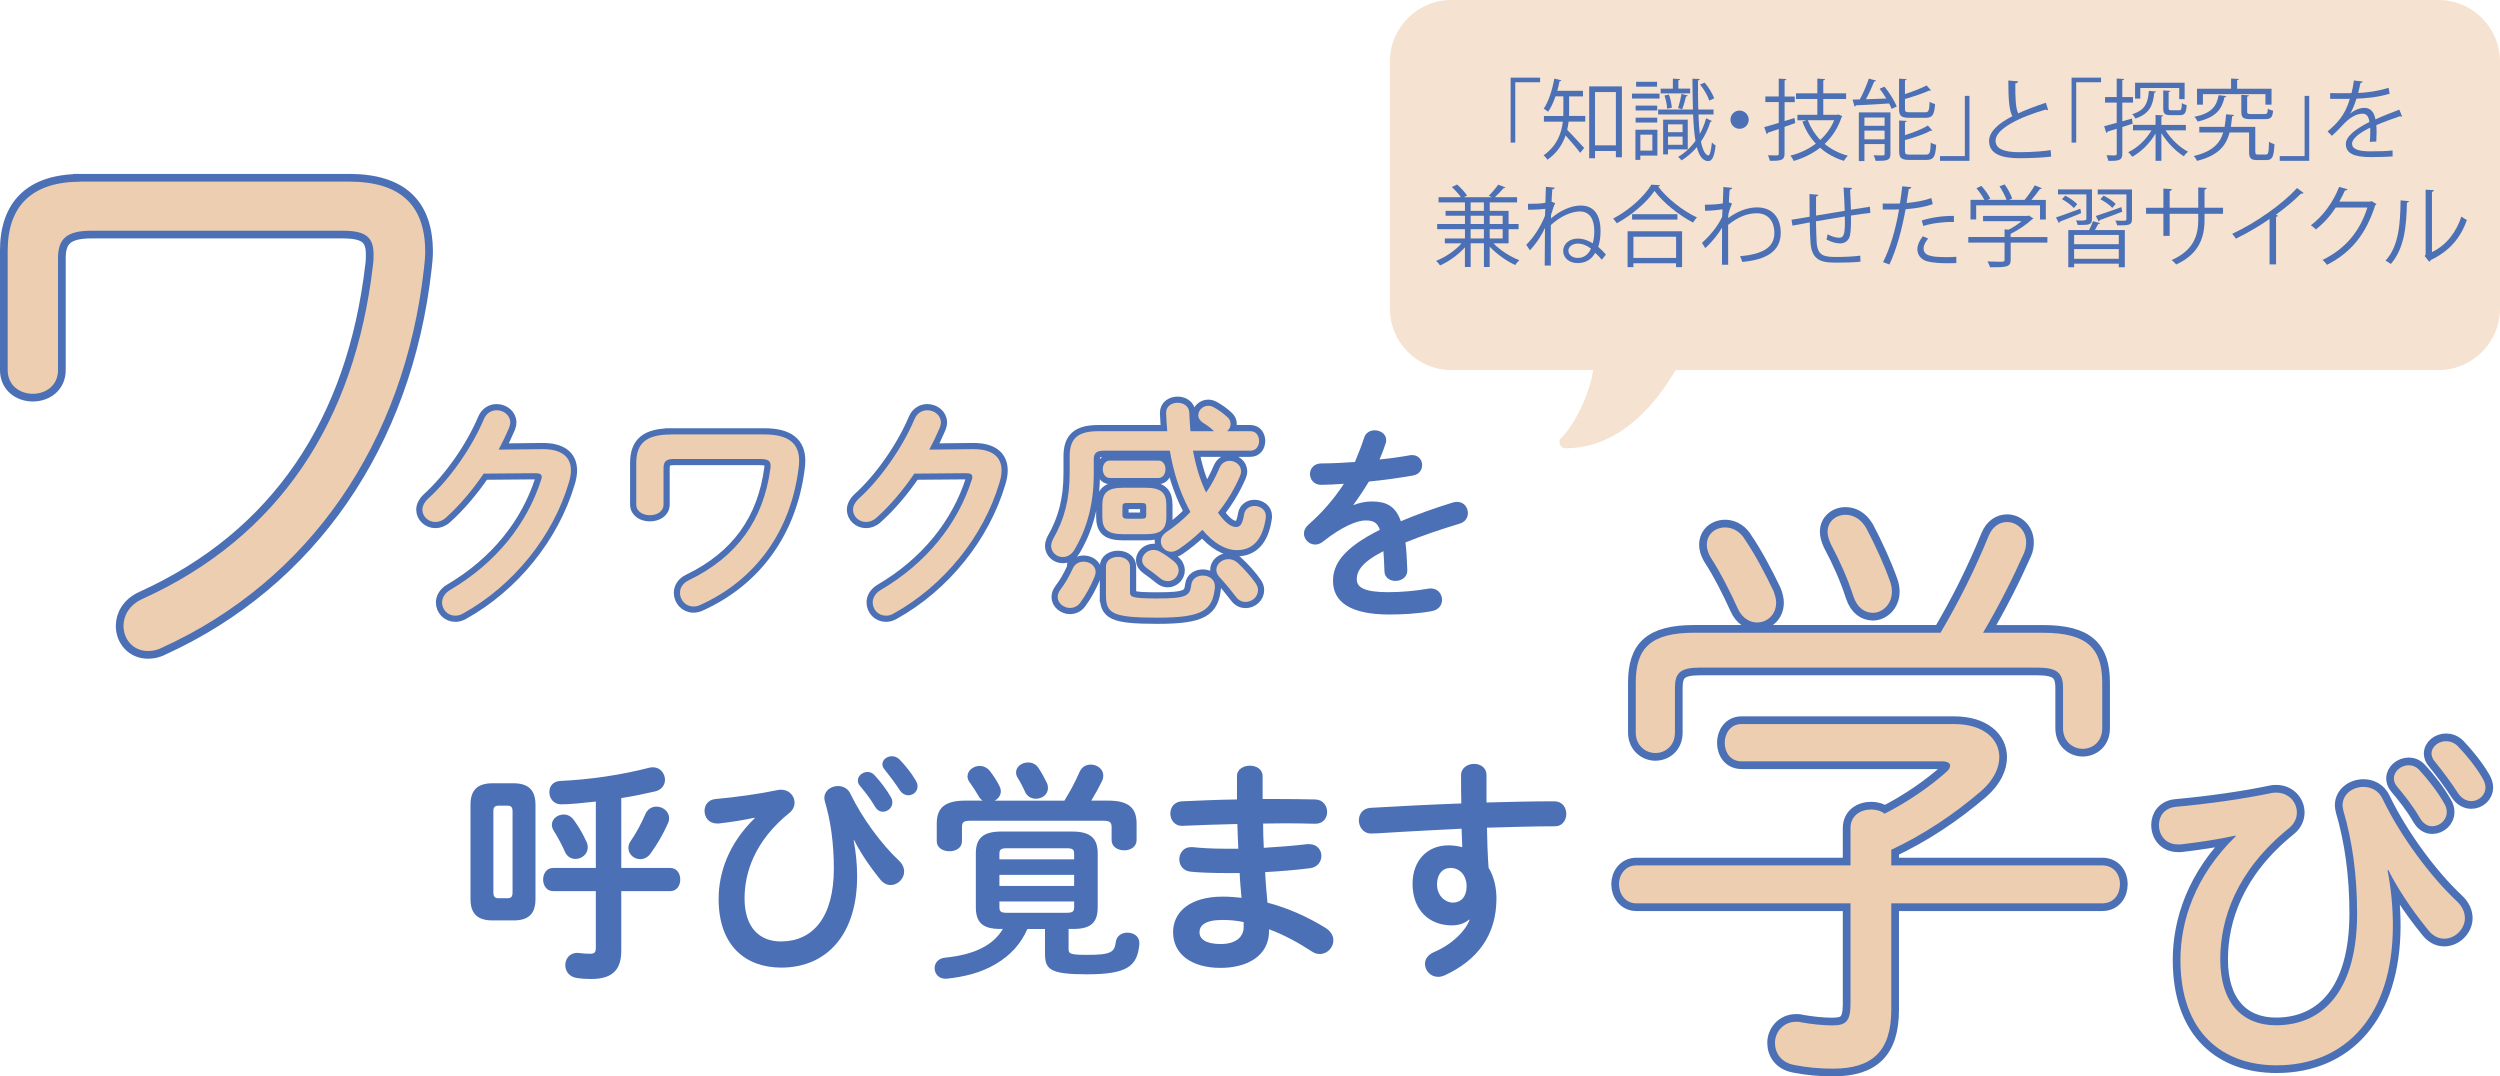 <?xml version="1.0" encoding="UTF-8"?>
<svg id="_レイヤー_2" xmlns="http://www.w3.org/2000/svg" version="1.1" viewBox="0 0 621.64 267.64">
  <!-- Generator: Adobe Illustrator 29.5.1, SVG Export Plug-In . SVG Version: 2.1.0 Build 141)  -->
  <defs>
    <style>
      .st0 {
        stroke: #f5e2d0;
        stroke-linecap: round;
      }

      .st0, .st1 {
        stroke-linejoin: round;
      }

      .st0, .st1, .st2, .st3 {
        fill: none;
      }

      .st0, .st3 {
        stroke-width: 3.07px;
      }

      .st4 {
        fill: #f5e2d0;
      }

      .st1, .st2 {
        stroke-width: 3.83px;
      }

      .st1, .st2, .st3 {
        stroke: #4b70b5;
      }

      .st5 {
        fill: #eeceb1;
      }

      .st2 {
        stroke-miterlimit: 27.86;
      }

      .st3 {
        stroke-miterlimit: 9.91;
      }

      .st6 {
        fill: #4b70b5;
      }
    </style>
  </defs>
  <path class="st3" d="M288.36,137.14c-.52-.29-1.04-.4-1.55-.4-1.55,0-2.82,1.26-2.82,2.59,0,.69.4,1.38,1.21,1.96,1.09.75,2.36,1.73,3.34,2.53.63.52,1.26.69,1.84.69,1.5,0,2.7-1.27,2.7-2.7,0-.75-.35-1.55-1.21-2.24-1.04-.86-2.3-1.79-3.51-2.42h0ZM307.68,139.9c-.69-.63-1.5-.86-2.24-.86-1.61,0-2.99,1.21-2.99,2.65,0,.58.23,1.21.81,1.84,1.5,1.61,2.76,3.16,4.08,4.89.69.92,1.55,1.26,2.36,1.26,1.61,0,3.11-1.26,3.11-2.93,0-.58-.17-1.15-.63-1.78-1.21-1.73-2.88-3.57-4.48-5.06h-.02ZM266.79,141.28c-.98,2.13-1.9,3.74-3.16,5.41-.46.63-.63,1.21-.63,1.78,0,1.5,1.5,2.7,3.05,2.7.92,0,1.9-.4,2.53-1.27,1.38-1.84,2.65-4.2,3.57-6.44.17-.46.29-.86.29-1.21,0-1.61-1.5-2.59-2.99-2.59-1.03,0-2.13.46-2.65,1.61h-.01ZM275.01,148.01c0,4.48,1.44,5.58,12.82,5.58s13.69-1.9,14.26-7.53v-.29c0-1.73-1.5-2.65-2.99-2.65-1.38,0-2.7.75-2.88,2.3-.29,2.76-1.26,3.39-8.4,3.39-6.32,0-6.84-.34-6.84-1.55v-6.38c0-1.61-1.49-2.41-2.99-2.41s-2.99.8-2.99,2.41v7.13h0ZM288.07,118.85c1.15,0,1.73-1.09,1.73-2.19,0-1.04-.57-2.13-1.73-2.13h-12.13c-1.15,0-1.73,1.09-1.73,2.13s.57,2.19,1.73,2.19h12.13ZM280.25,128.98c-.69,0-1.15-.17-1.15-.92v-2.07c0-.69.23-.92,1.15-.92h3.62c.92,0,1.15.23,1.15.92v2.07c0,.69-.23.92-1.15.92h-3.62ZM284.79,132.83c3.28,0,5.23-.69,5.23-4.31v-2.93c0-3.11-1.32-4.31-5.23-4.31h-5.46c-3.91,0-5.23,1.21-5.23,4.31v2.93c0,3.11,1.32,4.31,5.23,4.31h5.46ZM290.89,112.07c.92,5.46,2.47,10.12,4.6,14.26.17.34.35.63.52.98-1.78,1.84-3.74,3.51-5.98,5-.98.69-1.38,1.5-1.38,2.3,0,1.38,1.15,2.59,2.59,2.59.57,0,1.21-.23,1.84-.63,2.13-1.44,4.08-3.05,5.92-4.83,2.76,3.34,5.75,5.06,8.57,5.06,3.85,0,6.44-2.53,7.19-8.17v-.34c0-1.55-1.44-2.48-2.82-2.48-1.21,0-2.36.69-2.59,2.13-.4,2.42-.98,3.11-2.01,3.11-1.21,0-2.65-.98-4.49-3.57,2.19-2.7,4.03-5.75,5.46-9.03.17-.46.29-.86.29-1.27,0-1.55-1.44-2.59-2.82-2.59-1.03,0-2.01.52-2.53,1.73-.92,2.18-2.01,4.26-3.34,6.15-1.61-3.28-2.59-6.84-3.28-10.41h14.32c1.44,0,2.13-1.21,2.13-2.42s-.69-2.42-2.13-2.42h-5.81c.52-.46.86-1.09.86-1.78,0-.63-.23-1.26-.86-1.78-.98-.92-2.3-1.84-3.39-2.42-.46-.23-.92-.34-1.32-.34-1.38,0-2.47,1.15-2.47,2.36,0,.63.35,1.32,1.15,1.84.92.57,1.84,1.21,2.65,2.01l.12.11h-5.87c-.11-1.49-.23-2.99-.29-4.6-.06-1.67-1.5-2.47-2.88-2.47-1.5,0-2.93.86-2.88,2.59.06,1.55.17,3.05.29,4.48h-17.14c-5.23,0-7.13,1.9-7.13,6.27v4.03c0,6.84-1.38,11.68-4.08,16.45-.34.63-.52,1.27-.52,1.78,0,1.61,1.38,2.76,2.88,2.76,1.04,0,2.13-.52,2.88-1.78,3.05-5.12,4.83-11.22,4.83-18.86v-3.62c0-1.55.63-2.19,2.53-2.19h16.39ZM231.08,111.78c.98-1.84,1.84-3.62,2.59-5.4.17-.46.29-.92.29-1.32,0-1.84-1.67-3.05-3.39-3.05-1.27,0-2.53.69-3.16,2.19-2.99,7.07-8.4,14.84-13.86,19.78-.98.92-1.44,1.9-1.44,2.76,0,1.72,1.5,3.05,3.22,3.05.86,0,1.78-.29,2.65-1.09,3.28-2.93,6.55-6.78,9.37-10.93l12.88-.11c1.09,0,1.55.29,1.55.92,0,.23-.06.52-.17.8-3.51,10.93-11.16,20.59-22.6,27.32-1.38.8-2.01,2.01-2.01,3.11,0,1.73,1.38,3.28,3.28,3.28.58,0,1.21-.12,1.9-.52,12.54-6.96,22.37-19.15,26.34-32.55.34-1.09.52-2.13.52-3.05,0-3.45-2.42-5.35-7.19-5.29l-10.76.12v-.02ZM166.84,108.04c-6.21,0-8.63,2.24-8.63,7.07v10.35c0,1.78,1.73,2.65,3.39,2.65s3.39-.86,3.39-2.65v-8.97c0-1.72.58-2.36,2.59-2.36h21.34c2.01,0,2.7.4,2.7,1.72,0,.17,0,.4-.06.69-1.73,12.71-8.23,21.91-20.24,27.72-1.61.75-2.24,2.01-2.24,3.16,0,1.73,1.38,3.39,3.34,3.39.58,0,1.15-.11,1.73-.4,13.74-6.21,22.48-18.29,24.44-34.1.06-.58.12-1.15.12-1.73,0-4.26-2.53-6.56-8.74-6.56h-23.12v.02ZM124,111.78c.98-1.84,1.84-3.62,2.59-5.4.17-.46.29-.92.29-1.32,0-1.84-1.67-3.05-3.39-3.05-1.27,0-2.53.69-3.16,2.19-2.99,7.07-8.4,14.84-13.86,19.78-.98.92-1.44,1.9-1.44,2.76,0,1.72,1.5,3.05,3.22,3.05.86,0,1.78-.29,2.65-1.09,3.28-2.93,6.55-6.78,9.37-10.93l12.88-.11c1.09,0,1.55.29,1.55.92,0,.23-.06.52-.17.8-3.51,10.93-11.16,20.59-22.6,27.32-1.38.8-2.01,2.01-2.01,3.11,0,1.73,1.38,3.28,3.28,3.28.58,0,1.21-.12,1.9-.52,12.54-6.96,22.37-19.15,26.34-32.55.34-1.09.52-2.13.52-3.05,0-3.45-2.42-5.35-7.19-5.29l-10.76.12v-.02Z"/>
  <path class="st2" d="M20.08,45.18c-12.22,0-18.17,6.1-18.17,17.14v29.67c0,3.96,3.13,5.93,6.26,5.93s6.26-1.98,6.26-5.93v-27.86c0-4.78,2.19-6.76,8.3-6.76h62.49c5.8,0,7.67,1.65,7.67,5.93,0,.66,0,1.65-.15,2.64-4.54,39.07-23.49,67.59-57.17,82.92-3.45,1.49-4.86,4.29-4.86,6.76,0,3.3,2.35,6.26,6.11,6.26.94,0,2.19-.17,3.45-.83,36.65-16.65,60.3-50.94,65.15-94.3.16-1.49.31-2.8.31-4.12,0-11.7-6.26-17.47-18.95-17.47H20.08v.02Z"/>
  <path class="st1" d="M433.59,133.69c-1.25-1.79-3.06-2.54-4.59-2.54-2.5,0-4.59,1.64-4.59,4.34,0,.9.28,1.94.97,3.14,2.36,3.59,5,8.82,6.67,12.56,1.11,2.54,3.06,3.59,4.87,3.59,2.5,0,4.73-1.94,4.73-4.93,0-.9-.28-1.94-.7-2.99-2.09-4.34-4.59-9.12-7.37-13.16h0ZM464.04,131.3c-1.39-2.39-3.34-3.29-5.15-3.29-2.36,0-4.45,1.65-4.45,4.19,0,.9.28,1.94.83,3.14,2.23,4.19,4.17,8.52,5.56,12.86.97,2.99,2.92,4.18,4.87,4.18,2.36,0,4.73-2.09,4.73-5.23,0-.9-.14-1.8-.55-2.84-1.39-3.89-3.62-8.82-5.84-13.01h0ZM493.1,157.32c3.89-6.58,7.37-13.46,10.15-19.74.42-.9.56-1.94.56-2.69,0-3.14-2.36-5.08-4.73-5.08-1.81,0-3.61,1.05-4.59,3.44-3.48,8.52-7.37,16.3-11.96,24.08h-61.19c-10.99,0-14.6,3.89-14.6,12.41v12.41c0,3.29,2.5,5.09,4.87,5.09,2.5,0,4.87-1.8,4.87-5.09v-11.06c0-3.74,1.25-5.09,6.26-5.09h83.85c5.01,0,6.4,1.35,6.4,5.09v10.02c0,3.29,2.5,5.09,4.87,5.09,2.5,0,4.87-1.8,4.87-5.09v-11.36c0-8.52-3.75-12.41-14.74-12.41h-14.88v-.02ZM470.3,211.29c7.93-3.74,15.44-8.67,22.39-14.65,3.06-2.69,4.45-5.68,4.45-8.37,0-4.49-3.89-8.23-11.26-8.23h-52.84c-2.78,0-4.17,2.39-4.17,4.64,0,2.39,1.39,4.63,4.17,4.63h49.92c1.25,0,1.95.45,1.95,1.05,0,.45-.28,1.05-.84,1.5-4.17,3.74-9.59,7.48-15.44,10.47-.97-.75-2.22-1.04-3.34-1.04-2.64,0-5.15,1.49-5.15,4.63v9.27h-53.26c-2.78,0-4.31,2.39-4.31,4.64,0,2.39,1.53,4.79,4.31,4.79h53.26v25.12c0,4.48-1.39,5.23-4.59,5.23-2.36,0-5.01-.3-7.65-.75-.42-.15-.84-.15-1.25-.15-3.34,0-5.29,2.69-5.29,5.23s1.53,4.94,4.87,5.53c3.06.6,6.12.9,9.59.9,9.73,0,14.46-4.34,14.46-14.65v-26.46h52.42c3.06,0,4.45-2.39,4.45-4.79,0-2.24-1.39-4.64-4.45-4.64h-52.42v-3.89h.02Z"/>
  <path class="st1" d="M555.94,207.93c-10.14,9.88-13.76,21.08-13.76,30.78,0,18.17,10.58,26.19,23.9,26.19,17.28,0,28.92-12.52,28.92-34.74,0-4.59-.44-9.17-1.32-13.76l.18-.09c2.12,4.23,5.38,9.35,9.88,14.9,1.23,1.59,2.65,2.2,4.05,2.2,2.65,0,5.12-2.38,5.12-5.11,0-1.41-.62-2.91-2.03-4.23-6.7-6.26-14.11-16.4-18.43-25.4-.97-2.12-2.91-3-4.76-3-2.65,0-5.2,1.76-5.2,4.59,0,.35.09.8.18,1.24,2.2,7.41,3.44,15.96,3.44,25.66,0,18.61-8.02,27.78-20.19,27.78-8.2,0-13.84-5.38-13.84-16.4,0-9.88,3.88-21.96,17.11-32.63,1.32-1.06,1.94-2.47,1.94-3.88,0-2.56-2.03-4.94-5.11-4.94-.35,0-.71,0-1.15.09-7.05,1.5-15.96,2.73-23.81,3.44-2.91.27-4.23,2.38-4.23,4.5,0,2.47,1.59,4.85,4.76,4.85h.62c4.67-.53,9.7-1.32,13.67-2.2l.09.18-.03-.02ZM605.41,189.32c1.85,2.29,4.06,5.2,5.82,7.94.88,1.32,2.12,1.94,3.26,1.94,1.85,0,3.53-1.41,3.53-3.44,0-.71-.27-1.5-.8-2.38-1.59-2.73-3.97-5.65-6.08-7.85-.88-.88-1.94-1.23-2.91-1.23-1.85,0-3.61,1.32-3.61,3.09,0,.62.26,1.32.79,1.94h0ZM595.97,195.49c1.85,2.2,4.06,4.94,5.82,8.02.8,1.32,1.85,1.94,3,1.94,1.85,0,3.61-1.5,3.61-3.53,0-.71-.18-1.41-.62-2.12-1.59-2.82-3.97-5.91-6.17-8.29-.79-.88-1.76-1.23-2.65-1.23-1.94,0-3.7,1.5-3.7,3.26,0,.62.18,1.32.71,1.94h0Z"/>
  <path class="st6" d="M336.55,125.49c1.24-1.66,2.54-3.62,3.83-5.75,3.83-.36,7.71-.93,10.97-1.5,1.55-.26,2.28-1.45,2.28-2.59,0-1.24-.88-2.49-2.48-2.49-.21,0-.41,0-.62.05-2.23.41-4.81.78-7.5,1.04.57-1.29,1.09-2.64,1.55-4.09.1-.26.1-.52.1-.78,0-1.45-1.4-2.38-2.85-2.38-1.14,0-2.23.57-2.64,1.86-.62,1.92-1.4,3.93-2.28,6.01-3,.21-5.9.36-8.33.36-1.92,0-2.85,1.35-2.85,2.64s.98,2.74,2.85,2.69c1.71-.05,3.57-.1,5.59-.26-2.54,3.88-5.49,7.24-8.75,10.09-.83.72-1.19,1.5-1.19,2.28,0,1.45,1.29,2.74,2.79,2.74.62,0,1.24-.21,1.86-.67,4.92-3.93,8.7-5.33,10.61-5.33s2.95.41,3.62,2.33c-9.21,4.61-11.65,8.59-11.65,12.73,0,5.07,4.14,8.33,13.92,8.33,3.42,0,7.25-.21,10.61-.83,1.76-.31,2.59-1.55,2.59-2.8,0-1.45-1.04-2.85-2.79-2.85-.16,0-.36,0-.57.05-3.36.57-6.78.88-10.04.88-5.95,0-7.81-1.19-7.81-3.21s1.24-4.24,6.62-6.99c.11,1.4.21,3.05.26,5.02.05,1.6,1.4,2.38,2.74,2.38,1.5,0,3-.93,2.95-2.69-.11-2.69-.21-4.97-.47-6.88,4.35-1.76,8.96-3.31,13.46-4.66,1.45-.41,2.07-1.55,2.07-2.64,0-1.4-.98-2.79-2.69-2.79-.31,0-.67.05-1.04.16-4.56,1.4-8.9,2.95-12.94,4.66-1.35-3.83-3.68-4.92-7.25-4.92-1.6,0-3.11.36-4.45.88l-.1-.1.02.02Z"/>
  <path class="st5" d="M288.36,137.14c-.52-.29-1.04-.4-1.55-.4-1.55,0-2.82,1.26-2.82,2.59,0,.69.4,1.38,1.21,1.96,1.09.75,2.36,1.73,3.34,2.53.63.52,1.26.69,1.84.69,1.5,0,2.7-1.27,2.7-2.7,0-.75-.35-1.55-1.21-2.24-1.04-.86-2.3-1.79-3.51-2.42M307.68,139.9c-.69-.63-1.5-.86-2.24-.86-1.61,0-2.99,1.21-2.99,2.65,0,.58.23,1.21.81,1.84,1.5,1.61,2.76,3.16,4.08,4.89.69.92,1.55,1.26,2.36,1.26,1.61,0,3.11-1.26,3.11-2.93,0-.58-.17-1.15-.63-1.78-1.21-1.73-2.88-3.57-4.48-5.06M266.79,141.28c-.98,2.13-1.9,3.74-3.16,5.41-.46.63-.63,1.21-.63,1.78,0,1.5,1.5,2.7,3.05,2.7.92,0,1.9-.4,2.53-1.27,1.38-1.84,2.65-4.2,3.57-6.44.17-.46.29-.86.29-1.21,0-1.61-1.5-2.59-2.99-2.59-1.03,0-2.13.46-2.65,1.61M275.01,148.01c0,4.48,1.44,5.58,12.82,5.58s13.69-1.9,14.26-7.53v-.29c0-1.73-1.5-2.65-2.99-2.65-1.38,0-2.7.75-2.88,2.3-.29,2.76-1.26,3.39-8.4,3.39-6.32,0-6.84-.34-6.84-1.55v-6.38c0-1.61-1.49-2.41-2.99-2.41s-2.99.8-2.99,2.41v7.13h0ZM288.07,118.85c1.15,0,1.73-1.09,1.73-2.19,0-1.04-.57-2.13-1.73-2.13h-12.13c-1.15,0-1.73,1.09-1.73,2.13s.57,2.19,1.73,2.19h12.13ZM280.25,128.98c-.69,0-1.15-.17-1.15-.92v-2.07c0-.69.23-.92,1.15-.92h3.62c.92,0,1.15.23,1.15.92v2.07c0,.69-.23.92-1.15.92h-3.62ZM284.79,132.83c3.28,0,5.23-.69,5.23-4.31v-2.93c0-3.11-1.32-4.31-5.23-4.31h-5.46c-3.91,0-5.23,1.21-5.23,4.31v2.93c0,3.11,1.32,4.31,5.23,4.31h5.46ZM290.89,112.07c.92,5.46,2.47,10.12,4.6,14.26.17.34.35.63.52.98-1.78,1.84-3.74,3.51-5.98,5-.98.69-1.38,1.5-1.38,2.3,0,1.38,1.15,2.59,2.59,2.59.57,0,1.21-.23,1.84-.63,2.13-1.44,4.08-3.05,5.92-4.83,2.76,3.34,5.75,5.06,8.57,5.06,3.85,0,6.44-2.53,7.19-8.17v-.34c0-1.55-1.44-2.48-2.82-2.48-1.21,0-2.36.69-2.59,2.13-.4,2.42-.98,3.11-2.01,3.11-1.21,0-2.65-.98-4.49-3.57,2.19-2.7,4.03-5.75,5.46-9.03.17-.46.29-.86.29-1.27,0-1.55-1.44-2.59-2.82-2.59-1.03,0-2.01.52-2.53,1.73-.92,2.18-2.01,4.26-3.34,6.15-1.61-3.28-2.59-6.84-3.28-10.41h14.32c1.44,0,2.13-1.21,2.13-2.42s-.69-2.42-2.13-2.42h-5.81c.52-.46.86-1.09.86-1.78,0-.63-.23-1.26-.86-1.78-.98-.92-2.3-1.84-3.39-2.42-.46-.23-.92-.34-1.32-.34-1.38,0-2.47,1.15-2.47,2.36,0,.63.35,1.32,1.15,1.84.92.57,1.84,1.21,2.65,2.01l.12.11h-5.87c-.11-1.49-.23-2.99-.29-4.6-.06-1.67-1.5-2.47-2.88-2.47-1.5,0-2.93.86-2.88,2.59.06,1.55.17,3.05.29,4.48h-17.14c-5.23,0-7.13,1.9-7.13,6.27v4.03c0,6.84-1.38,11.68-4.08,16.45-.34.63-.52,1.27-.52,1.78,0,1.61,1.38,2.76,2.88,2.76,1.04,0,2.13-.52,2.88-1.78,3.05-5.12,4.83-11.22,4.83-18.86v-3.62c0-1.55.63-2.19,2.53-2.19h16.39ZM231.08,111.78c.98-1.84,1.84-3.62,2.59-5.4.17-.46.29-.92.29-1.32,0-1.84-1.67-3.05-3.39-3.05-1.27,0-2.53.69-3.16,2.19-2.99,7.07-8.4,14.84-13.86,19.78-.98.92-1.44,1.9-1.44,2.76,0,1.72,1.5,3.05,3.22,3.05.86,0,1.78-.29,2.65-1.09,3.28-2.93,6.55-6.78,9.37-10.93l12.88-.11c1.09,0,1.55.29,1.55.92,0,.23-.06.52-.17.8-3.51,10.93-11.16,20.59-22.6,27.32-1.38.8-2.01,2.01-2.01,3.11,0,1.73,1.38,3.28,3.28,3.28.58,0,1.21-.12,1.9-.52,12.54-6.96,22.37-19.15,26.34-32.55.34-1.09.52-2.13.52-3.05,0-3.45-2.42-5.35-7.19-5.29l-10.76.12v-.02ZM166.84,108.04c-6.21,0-8.63,2.24-8.63,7.07v10.35c0,1.78,1.73,2.65,3.39,2.65s3.39-.86,3.39-2.65v-8.97c0-1.72.58-2.36,2.59-2.36h21.34c2.01,0,2.7.4,2.7,1.72,0,.17,0,.4-.06.69-1.73,12.71-8.23,21.91-20.24,27.72-1.61.75-2.24,2.01-2.24,3.16,0,1.73,1.38,3.39,3.34,3.39.58,0,1.15-.11,1.73-.4,13.74-6.21,22.48-18.29,24.44-34.1.06-.58.12-1.15.12-1.73,0-4.26-2.53-6.56-8.74-6.56h-23.12v.02ZM124,111.78c.98-1.84,1.84-3.62,2.59-5.4.17-.46.29-.92.29-1.32,0-1.84-1.67-3.05-3.39-3.05-1.27,0-2.53.69-3.16,2.19-2.99,7.07-8.4,14.84-13.86,19.78-.98.92-1.44,1.9-1.44,2.76,0,1.72,1.5,3.05,3.22,3.05.86,0,1.78-.29,2.65-1.09,3.28-2.93,6.55-6.78,9.37-10.93l12.88-.11c1.09,0,1.55.29,1.55.92,0,.23-.06.52-.17.8-3.51,10.93-11.16,20.59-22.6,27.32-1.38.8-2.01,2.01-2.01,3.11,0,1.73,1.38,3.28,3.28,3.28.58,0,1.21-.12,1.9-.52,12.54-6.96,22.37-19.15,26.34-32.55.34-1.09.52-2.13.52-3.05,0-3.45-2.42-5.35-7.19-5.29l-10.76.12v-.02Z"/>
  <path class="st5" d="M20.08,45.18c-12.22,0-18.17,6.1-18.17,17.14v29.67c0,3.96,3.13,5.93,6.26,5.93s6.26-1.98,6.26-5.93v-27.86c0-4.78,2.19-6.76,8.3-6.76h62.49c5.8,0,7.67,1.65,7.67,5.93,0,.66,0,1.65-.15,2.64-4.54,39.07-23.49,67.59-57.17,82.92-3.45,1.49-4.86,4.29-4.86,6.76,0,3.3,2.35,6.26,6.11,6.26.94,0,2.19-.17,3.45-.83,36.65-16.65,60.3-50.94,65.15-94.3.16-1.49.31-2.8.31-4.12,0-11.7-6.26-17.47-18.95-17.47H20.08v.02Z"/>
  <path class="st5" d="M433.59,133.69c-1.25-1.79-3.06-2.54-4.59-2.54-2.5,0-4.59,1.64-4.59,4.34,0,.9.28,1.94.97,3.14,2.36,3.59,5,8.82,6.67,12.56,1.11,2.54,3.06,3.59,4.87,3.59,2.5,0,4.73-1.94,4.73-4.93,0-.9-.28-1.94-.7-2.99-2.09-4.34-4.59-9.12-7.37-13.16M464.04,131.3c-1.39-2.39-3.34-3.29-5.15-3.29-2.36,0-4.45,1.65-4.45,4.19,0,.9.28,1.94.83,3.14,2.23,4.19,4.17,8.52,5.56,12.86.97,2.99,2.92,4.18,4.87,4.18,2.36,0,4.73-2.09,4.73-5.23,0-.9-.14-1.8-.55-2.84-1.39-3.89-3.62-8.82-5.84-13.01M493.1,157.32c3.89-6.58,7.37-13.46,10.15-19.74.42-.9.56-1.94.56-2.69,0-3.14-2.36-5.08-4.73-5.08-1.81,0-3.61,1.05-4.59,3.44-3.48,8.52-7.37,16.3-11.96,24.08h-61.19c-10.99,0-14.6,3.89-14.6,12.41v12.41c0,3.29,2.5,5.09,4.87,5.09,2.5,0,4.87-1.8,4.87-5.09v-11.06c0-3.74,1.25-5.09,6.26-5.09h83.85c5.01,0,6.4,1.35,6.4,5.09v10.02c0,3.29,2.5,5.09,4.87,5.09,2.5,0,4.87-1.8,4.87-5.09v-11.36c0-8.52-3.75-12.41-14.74-12.41h-14.88v-.02ZM470.3,211.29c7.93-3.74,15.44-8.67,22.39-14.65,3.06-2.69,4.45-5.68,4.45-8.37,0-4.49-3.89-8.23-11.26-8.23h-52.84c-2.78,0-4.17,2.39-4.17,4.64,0,2.39,1.39,4.63,4.17,4.63h49.92c1.25,0,1.95.45,1.95,1.05,0,.45-.28,1.05-.84,1.5-4.17,3.74-9.59,7.48-15.44,10.47-.97-.75-2.22-1.04-3.34-1.04-2.64,0-5.15,1.49-5.15,4.63v9.27h-53.26c-2.78,0-4.31,2.39-4.31,4.64,0,2.39,1.53,4.79,4.31,4.79h53.26v25.12c0,4.48-1.39,5.23-4.59,5.23-2.36,0-5.01-.3-7.65-.75-.42-.15-.84-.15-1.25-.15-3.34,0-5.29,2.69-5.29,5.23s1.53,4.94,4.87,5.53c3.06.6,6.12.9,9.59.9,9.73,0,14.46-4.34,14.46-14.65v-26.46h52.42c3.06,0,4.45-2.39,4.45-4.79,0-2.24-1.39-4.64-4.45-4.64h-52.42v-3.89h.02Z"/>
  <path class="st5" d="M555.94,207.93c-10.14,9.88-13.76,21.08-13.76,30.78,0,18.17,10.58,26.19,23.9,26.19,17.28,0,28.92-12.52,28.92-34.74,0-4.59-.44-9.17-1.32-13.76l.18-.09c2.12,4.23,5.38,9.35,9.88,14.9,1.23,1.59,2.65,2.2,4.05,2.2,2.65,0,5.12-2.38,5.12-5.11,0-1.41-.62-2.91-2.03-4.23-6.7-6.26-14.11-16.4-18.43-25.4-.97-2.12-2.91-3-4.76-3-2.65,0-5.2,1.76-5.2,4.59,0,.35.09.8.18,1.24,2.2,7.41,3.44,15.96,3.44,25.66,0,18.61-8.02,27.78-20.19,27.78-8.2,0-13.84-5.38-13.84-16.4,0-9.88,3.88-21.96,17.11-32.63,1.32-1.06,1.94-2.47,1.94-3.88,0-2.56-2.03-4.94-5.11-4.94-.35,0-.71,0-1.15.09-7.05,1.5-15.96,2.73-23.81,3.44-2.91.27-4.23,2.38-4.23,4.5,0,2.47,1.59,4.85,4.76,4.85h.62c4.67-.53,9.7-1.32,13.67-2.2l.09.18-.03-.02ZM605.41,189.32c1.85,2.29,4.06,5.2,5.82,7.94.88,1.32,2.12,1.94,3.26,1.94,1.85,0,3.53-1.41,3.53-3.44,0-.71-.27-1.5-.8-2.38-1.59-2.73-3.97-5.65-6.08-7.85-.88-.88-1.94-1.23-2.91-1.23-1.85,0-3.61,1.32-3.61,3.09,0,.62.26,1.32.79,1.94M595.97,195.49c1.85,2.2,4.06,4.94,5.82,8.02.8,1.32,1.85,1.94,3,1.94,1.85,0,3.61-1.5,3.61-3.53,0-.71-.18-1.41-.62-2.12-1.59-2.82-3.97-5.91-6.17-8.29-.79-.88-1.76-1.23-2.65-1.23-1.94,0-3.7,1.5-3.7,3.26,0,.62.18,1.32.71,1.94"/>
  <path class="st6" d="M360.65,215.81c2.47,0,4.03,2.01,4.03,4.6s-1.44,4.03-3.39,4.03-3.97-1.73-3.97-4.54c0-2.53,1.38-4.08,3.34-4.08M365.43,228.7c-1.03,2.76-4.2,6.04-8.86,8.05-1.61.69-2.24,1.84-2.24,2.93,0,1.67,1.38,3.22,3.28,3.22.46,0,.98-.11,1.55-.34,8.28-3.8,12.94-10.07,12.94-19.15,0-2.93-.69-5.58-1.96-7.65-.23-3.34-.35-6.61-.4-9.95,5.98-.17,11.85-.35,16.97-.35,1.78,0,2.76-1.55,2.76-3.05,0-1.61-.98-3.16-2.99-3.16-5.12,0-10.87.12-16.85.29v-6.84c0-1.84-1.55-2.76-3.11-2.76s-3.22.98-3.22,2.82c0,2.59,0,4.94.06,7.02-7.88.29-15.76.69-22.54,1.09-2.01.12-2.93,1.61-2.93,3.11,0,1.61,1.09,3.28,3.05,3.28.63,0,1.96-.06,2.59-.11,5.98-.4,15.7-.86,19.9-1.09l.17,4.6c-1.09-.29-2.24-.46-3.45-.46-5.35,0-8.91,3.91-8.91,9.55,0,6.55,4.14,10.35,9.78,10.35,1.73,0,3.22-.52,4.26-1.44l.17.06-.02-.02ZM303.49,234.74c-3.74,0-5.23-1.32-5.23-2.88,0-1.73,1.32-3.11,5.81-3.11,1.73,0,3.39.17,5.17.52v1.27c0,2.41-1.9,4.2-5.75,4.2M313.96,192.98c0-1.73-1.61-2.59-3.16-2.59s-3.22.86-3.22,2.59v5.81c-4.89.06-9.66.29-13.69.46-1.96.12-2.88,1.55-2.88,3.05s1.04,3.11,2.99,3.05c4.03-.17,8.8-.35,13.68-.46.06,2.07.12,4.08.23,6.15h-3.11c-3.28,0-6.15-.17-8.28-.4h-.4c-1.84,0-2.88,1.55-2.88,3.05,0,1.38.86,2.82,2.76,3.05,2.01.23,5.52.35,8.97.35h3.28c.06,2.01.29,4.08.46,6.15-1.61-.17-3.11-.29-4.66-.29-8.22,0-12.36,3.85-12.36,8.86,0,5.35,4.49,8.86,11.79,8.86,6.67,0,12.08-2.99,12.08-9.2v-.4c3.57,1.32,7.13,3.22,10.64,5.52.69.46,1.32.63,1.96.63,1.9,0,3.39-1.61,3.39-3.39,0-1.09-.57-2.24-1.96-3.11-4.66-2.88-9.55-5-14.43-6.27-.23-2.53-.46-5.06-.57-7.59,3.85-.23,7.65-.52,11.16-.98,1.9-.23,2.82-1.67,2.82-3.05,0-1.49-1.04-2.93-3.05-2.93h-.46c-3.34.4-7.02.69-10.81.92-.11-2.01-.17-4.03-.17-6.04,1.96,0,3.85-.06,5.69-.06,2.59,0,5.06.06,7.3.11,1.96,0,2.93-1.44,2.93-2.93s-.98-3.05-2.93-3.11c-2.93-.06-6.1-.11-9.43-.11h-3.68v-5.69h0ZM258.23,190.97c-.63-.98-1.61-1.38-2.59-1.38-1.55,0-2.99,1.03-2.99,2.47,0,.46.11.92.46,1.44.69,1.09,1.27,2.3,1.78,3.39.52,1.21,1.61,1.72,2.7,1.72,1.5,0,2.99-1.03,2.99-2.65,0-.4-.06-.86-.29-1.32-.57-1.21-1.26-2.47-2.07-3.68M247.36,199.08c.86-.46,1.5-1.32,1.5-2.3,0-.46-.12-.92-.4-1.44-.63-1.27-1.44-2.48-2.36-3.68-.69-.81-1.61-1.21-2.47-1.21-1.61,0-3.05,1.15-3.05,2.59,0,.4.12.92.46,1.38.86,1.21,1.73,2.53,2.24,3.45.29.58.63.92,1.09,1.21h-4.31c-5.18,0-7.13,1.84-7.13,5.69v4.43c0,1.61,1.55,2.47,3.16,2.47s3.11-.86,3.11-2.47v-3.45c0-1.38.4-1.67,2.24-1.67h32.67c1.84,0,2.3.29,2.3,1.67v3.16c0,1.67,1.55,2.53,3.16,2.53,1.5,0,3.05-.86,3.05-2.53v-4.14c0-3.85-1.96-5.69-7.07-5.69h-4.2c.92-1.49,1.84-3.16,2.7-4.94.23-.46.29-.92.29-1.32,0-1.61-1.55-2.7-3.11-2.7-1.09,0-2.19.52-2.76,1.78-1.21,2.76-2.42,4.94-3.8,7.19h-17.31ZM267.09,213.68h-18.58v-1.38c0-1.09.4-1.38,1.9-1.38h14.78c1.5,0,1.9.29,1.9,1.38v1.38ZM248.51,217.54h18.58v2.76h-18.58v-2.76ZM250.41,226.97c-1.5,0-1.9-.29-1.9-1.38v-1.44h18.58v1.44c0,1.09-.4,1.38-1.9,1.38h-14.78ZM249.37,231c-2.47,4.14-7.13,6.38-14.38,7.13-1.73.17-2.59,1.38-2.59,2.59,0,1.38.98,2.64,2.65,2.64h.35c4.31-.46,8.51-1.44,12.25-3.68,3.57-2.13,6.15-4.89,7.82-8.68h4.37v6.04c0,4.03,1.21,5.23,10.47,5.23,10.29,0,12.48-2.19,13-7.48v-.29c0-1.72-1.44-2.59-2.99-2.59-1.32,0-2.7.75-2.88,2.36-.29,2.53-1.27,3.16-7.02,3.16-4.14,0-4.71-.23-4.71-1.38v-5.06h1.15c4.43,0,6.09-1.61,6.09-5.41v-13.4c0-3.8-1.9-5.41-6.32-5.41h-17.66c-4.43,0-6.32,1.61-6.32,5.41v13.4c0,3.8,1.67,5.41,6.09,5.41h.63ZM187.66,203.45c-6.61,6.44-8.97,13.74-8.97,20.07,0,11.85,6.9,17.08,15.58,17.08,11.27,0,18.86-8.17,18.86-22.66,0-2.99-.29-5.98-.86-8.97l.12-.06c1.38,2.76,3.51,6.09,6.44,9.72.81,1.03,1.73,1.44,2.65,1.44,1.73,0,3.34-1.55,3.34-3.34,0-.92-.4-1.9-1.32-2.76-4.37-4.08-9.2-10.7-12.02-16.56-.63-1.38-1.9-1.96-3.11-1.96-1.73,0-3.39,1.15-3.39,2.99,0,.23.06.52.12.8,1.44,4.83,2.24,10.41,2.24,16.74,0,12.13-5.23,18.12-13.17,18.12-5.35,0-9.03-3.51-9.03-10.7,0-6.44,2.53-14.32,11.16-21.28.86-.69,1.27-1.61,1.27-2.53,0-1.67-1.32-3.22-3.34-3.22-.23,0-.46,0-.75.06-4.6.98-10.41,1.79-15.53,2.25-1.9.17-2.76,1.55-2.76,2.93,0,1.61,1.04,3.16,3.11,3.16h.4c3.05-.34,6.32-.86,8.91-1.44l.06.11h0ZM219.93,191.31c1.21,1.5,2.65,3.39,3.8,5.18.58.86,1.38,1.26,2.13,1.26,1.21,0,2.3-.92,2.3-2.24,0-.46-.17-.98-.52-1.55-1.04-1.78-2.59-3.68-3.97-5.12-.58-.57-1.27-.8-1.9-.8-1.21,0-2.36.86-2.36,2.01,0,.4.17.86.52,1.26M213.77,195.34c1.21,1.44,2.65,3.22,3.8,5.23.52.86,1.21,1.27,1.96,1.27,1.21,0,2.36-.98,2.36-2.3,0-.46-.12-.92-.4-1.38-1.04-1.84-2.59-3.85-4.03-5.4-.52-.58-1.15-.81-1.73-.81-1.27,0-2.42.98-2.42,2.13,0,.4.12.86.46,1.27M161.84,212.13c1.61-2.24,2.99-4.6,4.2-7.3.23-.46.34-.92.34-1.38,0-1.73-1.61-2.88-3.16-2.88-1.09,0-2.19.58-2.76,1.9-.86,2.01-2.19,4.6-3.68,6.73-.4.58-.52,1.15-.52,1.67,0,1.55,1.38,2.76,2.93,2.76.92,0,1.9-.4,2.65-1.5M142.69,203.91c-.69-.98-1.61-1.38-2.53-1.38-1.5,0-2.93,1.09-2.93,2.53,0,.46.12.98.46,1.5.98,1.55,2.02,3.51,2.76,5.18.52,1.26,1.55,1.84,2.65,1.84,1.5,0,3.05-1.15,3.05-2.88,0-.4-.06-.86-.29-1.32-.86-1.9-1.95-3.85-3.16-5.46M154.48,198.45c2.93-.46,5.75-1.04,8.46-1.67,1.67-.4,2.41-1.67,2.41-2.88,0-1.55-1.15-3.11-2.99-3.11-.29,0-.63,0-.98.12-6.61,1.72-14.44,2.93-22.14,3.28-1.78.12-2.64,1.38-2.64,2.76,0,1.5,1.03,3.05,2.88,3.05,2.3,0,5.06-.29,8.68-.69v16.51h-10.64c-1.61,0-2.47,1.44-2.47,2.88s.86,2.88,2.47,2.88h10.64v14.09c0,1.21-.4,1.49-1.5,1.49-.92,0-1.84-.11-2.53-.17-.17,0-.35-.06-.52-.06-2.01,0-3.05,1.5-3.05,3.05,0,1.38.86,2.82,2.65,3.16,1.27.23,2.59.29,3.8.29,4.83,0,7.47-1.9,7.47-6.96v-14.89h12.19c1.67,0,2.48-1.44,2.48-2.88s-.81-2.88-2.48-2.88h-12.19v-17.37h0ZM123.94,223.35c-.98,0-1.26-.52-1.26-1.44v-20.19c0-.98.34-1.38,1.26-1.38h2.25c.92,0,1.26.4,1.26,1.38v20.19c0,1.03-.34,1.44-1.26,1.44h-2.25ZM127.63,228.87c3.74,0,5.52-1.55,5.52-5.35v-23.41c0-3.57-1.67-5.35-5.52-5.35h-5.12c-3.85,0-5.52,1.78-5.52,5.35v23.41c0,3.62,1.67,5.35,5.52,5.35h5.12Z"/>
  <path class="st4" d="M360.93,0h245.37C614.77,0,621.64,6.87,621.64,15.34v61.34c0,8.46-6.87,15.34-15.34,15.34h-245.37c-8.46,0-15.33-6.87-15.33-15.33V15.33C345.6,6.87,352.47,0,360.93,0Z"/>
  <path class="st4" d="M394.53,79.17c8.53,8.41-.81,26.86-5.22,30.76,21.74-.07,31.62-30.76,31.62-30.76"/>
  <path class="st0" d="M394.53,79.17c8.53,8.41-.81,26.86-5.22,30.76,21.74-.07,31.62-30.76,31.62-30.76"/>
  <g>
    <path class="st6" d="M375.63,35.46v-16.15h7.33v1.14h-6.18v15.01h-1.14Z"/>
    <path class="st6" d="M390.17,23.95v3.76c0,.35,0,.75-.02,1.12h4.03v1.41h-4.14c-.07.66-.2,1.34-.35,2.05,1.06,1.03,3.59,3.81,4.22,4.51l-.99,1.21c-.7-.97-2.46-3.04-3.63-4.33-.75,2.2-2.11,4.33-4.49,6.03-.2-.31-.7-.88-.99-1.08,3.34-2.35,4.47-5.5,4.8-8.38h-4.71v-1.41h4.82c.02-.4.02-.77.02-1.14v-3.74h-1.96c-.51,1.47-1.12,2.84-1.83,3.83-.26-.22-.77-.59-1.1-.77,1.19-1.69,2.11-4.6,2.64-7.48l1.76.44c-.04.15-.2.22-.46.22-.15.79-.35,1.58-.57,2.38h6.4v1.39h-3.45ZM395.16,21.49h8.14v17.62h-1.5v-1.56h-5.19v1.8h-1.45v-17.87ZM396.61,36.14h5.19v-13.25h-5.19v13.25Z"/>
    <path class="st6" d="M412.65,23.27v1.23h-6.84v-1.23h6.84ZM412.12,32.25v6.45h-4.25v1.06h-1.21v-7.5h5.46ZM412.08,26.26v1.21h-5.37v-1.21h5.37ZM406.71,30.47v-1.21h5.37v1.21h-5.37ZM412.04,20.34v1.21h-5.21v-1.21h5.21ZM410.87,33.48h-2.99v3.96h2.99v-3.96ZM422.33,28.46c.07,1.8.18,3.45.33,4.86.66-1.19,1.19-2.49,1.58-3.92l1.43.7c-.04.13-.18.18-.37.18-.55,1.8-1.36,3.48-2.35,4.93.4,2,1.08,3.43,1.87,3.43.37,0,.66-1.43.86-3.23.26.31.66.62.92.75-.29,2.6-.81,3.9-1.83,3.9-1.36,0-2.29-1.32-2.84-3.48-1.1,1.32-2.4,2.44-3.79,3.3-.18-.24-.57-.64-.86-.86,1.63-.97,3.1-2.31,4.31-4-.31-1.8-.48-4.05-.59-6.56h-8.69v-1.23h8.65c-.07-2.35-.11-4.95-.13-7.66l1.83.07c0,.18-.13.31-.44.35-.02,2.57,0,5.02.07,7.24h3.79v1.23h-3.74ZM420.26,22.04v1.19h-7.33v-1.19h3.04v-2.49l1.78.11c-.02.15-.13.26-.42.31v2.07h2.93ZM419.67,37.15h-4.91v1.25h-1.21v-8.65h6.12v7.39ZM414.98,23.51c.4,1.03.68,2.4.73,3.28l-1.17.24c-.02-.88-.29-2.22-.66-3.28l1.1-.24ZM418.39,30.91h-3.63v1.96h3.63v-1.96ZM414.76,36.01h3.63v-2.05h-3.63v2.05ZM419.69,23.75c-.04.13-.2.22-.44.22-.22.9-.62,2.33-.97,3.21l-1.01-.31c.31-.97.68-2.51.84-3.52l1.58.4ZM423.87,20.54c1.01,1.17,1.98,2.79,2.38,3.92l-1.23.55c-.35-1.14-1.3-2.79-2.29-4l1.14-.46Z"/>
    <path class="st6" d="M434.83,29.76c0,1.25-1.01,2.27-2.27,2.27s-2.27-1.01-2.27-2.27,1.01-2.27,2.27-2.27,2.27,1.06,2.27,2.27Z"/>
    <path class="st6" d="M446.4,30.6l-2.66.95v6.65c0,1.58-.73,1.83-3.65,1.78-.07-.35-.29-.97-.48-1.36,1.03.02,1.98.02,2.27.02.29-.02.42-.11.42-.42v-6.14c-1.03.35-1.98.68-2.73.92,0,.18-.11.31-.26.35l-.62-1.74c.99-.26,2.24-.64,3.61-1.06v-5.17h-3.34v-1.39h3.34v-4.44l1.89.11c-.02.18-.13.26-.44.31v4.03h2.53v1.39h-2.53v4.71l2.46-.77.2,1.28ZM457.14,28.46l.97.44c-.04.11-.13.18-.2.24-.88,2.71-2.35,4.91-4.2,6.65,1.61,1.32,3.54,2.33,5.76,2.93-.31.31-.75.88-.97,1.28-2.29-.7-4.27-1.8-5.92-3.26-1.94,1.5-4.2,2.6-6.56,3.28-.15-.37-.53-.99-.81-1.32,2.24-.57,4.44-1.56,6.31-2.99-1.43-1.52-2.55-3.34-3.34-5.48l1.03-.33h-2.27v-1.36h4.95v-3.92h-5.3v-1.41h5.3v-3.67l1.92.13c-.02.15-.13.26-.44.31v3.23h5.68v1.41h-5.68v3.92h3.5l.26-.07ZM449.52,29.89c.73,1.87,1.76,3.52,3.1,4.91,1.47-1.34,2.68-2.97,3.45-4.91h-6.56Z"/>
    <path class="st6" d="M466.51,20.04c-.07.15-.22.22-.48.24-.53,1.3-1.3,3.01-2.05,4.4,1.56-.04,3.3-.11,5.06-.18-.51-.84-1.08-1.69-1.65-2.44l1.21-.51c1.23,1.52,2.51,3.56,3.04,4.93l-1.28.59c-.15-.4-.35-.86-.62-1.34-3.08.22-6.25.37-8.27.46-.02.18-.18.26-.33.31l-.48-1.74,1.8-.04c.81-1.5,1.74-3.63,2.24-5.17l1.8.48ZM470.07,27.96v10.32c0,1.65-.88,1.72-3.67,1.72-.09-.4-.31-.99-.53-1.39.66.02,1.25.04,1.69.04.95,0,1.06,0,1.06-.4v-2.42h-5.02v4.22h-1.39v-12.1h7.86ZM468.62,29.23h-5.02v2.05h5.02v-2.05ZM463.6,34.65h5.02v-2.18h-5.02v2.18ZM478.67,27.93c.9,0,1.06-.37,1.14-2.64.33.26.92.48,1.36.59-.2,2.68-.64,3.41-2.38,3.41h-3.98c-2.05,0-2.6-.46-2.6-2.18v-7.55l1.89.11c-.02.15-.13.26-.42.31v3.43c1.98-.66,4.07-1.47,5.37-2.16l1.12,1.21s-.13.07-.22.07c-.07,0-.13,0-.2-.02-1.5.68-3.89,1.47-6.07,2.11v2.46c0,.7.18.84,1.23.84h3.74ZM473.68,37.57c0,.75.22.88,1.32.88h3.87c.99,0,1.14-.44,1.23-2.99.35.24.95.46,1.34.57-.18,2.97-.62,3.74-2.46,3.74h-4.11c-2.07,0-2.64-.44-2.64-2.18v-7.63l1.89.11c-.02.15-.13.26-.44.31v3.21c2.11-.64,4.38-1.54,5.7-2.38l1.1,1.23c-.07.04-.13.07-.24.07-.04,0-.11,0-.18-.02-1.47.84-4.07,1.72-6.38,2.35v2.73Z"/>
    <path class="st6" d="M489.72,23.84v16.15h-7.33v-1.17h6.18v-14.98h1.14Z"/>
    <path class="st6" d="M509.28,27.36s-.11.02-.18.02c-.15,0-.33-.04-.46-.13-6.54,1.91-12.45,4.8-12.43,7.75,0,2.11,2.33,2.84,5.9,2.84s6.25-.26,7.79-.51l.13,1.61c-2.02.26-5.3.4-7.88.4-4.36,0-7.53-1.01-7.55-4.25-.02-2.35,2.33-4.42,5.79-6.2-.75-1.34-1.01-3.89-1.01-8.87l2.42.2c-.02.29-.24.46-.68.53-.02,3.85.11,6.25.73,7.44,2.07-.97,4.45-1.85,6.87-2.64l.57,1.83Z"/>
    <path class="st6" d="M515.11,35.46v-16.15h7.33v1.14h-6.18v15.01h-1.14Z"/>
    <path class="st6" d="M530.31,30.75l-2.58.84v6.62c0,1.63-.73,1.83-3.5,1.78-.04-.35-.24-.97-.44-1.39.59.02,1.14.04,1.54.04.9,0,1.01,0,1.01-.44v-6.18l-2.29.7c-.02.18-.15.29-.31.35l-.53-1.69c.86-.22,1.94-.51,3.12-.84v-5.02h-2.9v-1.39h2.9v-4.6l1.83.11c-.02.18-.13.26-.44.31v4.18h2.66v1.39h-2.66v4.64l2.4-.68.18,1.25ZM543.53,32.4h-5.06c1.34,2.16,3.54,4.27,5.59,5.32-.35.26-.81.77-1.03,1.14-2-1.21-4.16-3.43-5.59-5.76v6.89h-1.45v-6.8c-1.41,2.44-3.59,4.6-5.81,5.79-.22-.35-.66-.88-.99-1.14,2.25-1.03,4.45-3.12,5.79-5.43h-4.6v-1.36h5.61v-2.46l1.89.11c-.02.15-.15.26-.44.31v2.05h6.09v1.36ZM536.09,22.76c-.04.15-.15.26-.42.29-.31,3.1-1.12,5.24-4.69,6.42-.15-.33-.51-.84-.79-1.08,3.19-.97,3.92-2.77,4.14-5.79l1.76.15ZM532.2,21.88v2.64h-1.3v-3.94h12.32v4.07h-1.34v-2.77h-9.68ZM537.9,22.48l1.76.13c-.02.15-.13.24-.42.29v3.96c0,.48.11.55.7.55h1.96c.48,0,.59-.22.64-1.78.29.22.81.42,1.19.51-.13,2-.51,2.49-1.65,2.49h-2.31c-1.54,0-1.87-.37-1.87-1.74v-4.4Z"/>
    <path class="st6" d="M560.8,37.77c0,.57.11.66.7.66h1.91c.62,0,.73-.42.79-3.19.33.26.95.51,1.36.62-.15,3.17-.53,3.94-2,3.94h-2.29c-1.56,0-2.02-.42-2.02-2.02v-4.84h-4.84c-.88,3.32-2.86,5.77-8.12,7.06-.13-.35-.51-.92-.81-1.21,4.6-1.08,6.49-3.06,7.35-5.85h-5.96v-1.39h6.29c.18-.97.29-2,.37-3.12,1.5.11,1.74.13,1.96.15,0,.18-.18.29-.44.33-.09.92-.2,1.8-.33,2.64h6.07v6.23ZM553.58,23.89c-.02.15-.18.26-.44.29-.66,2.86-1.96,4.95-6.69,6.05-.13-.35-.51-.9-.79-1.19,4.31-.88,5.52-2.64,6.01-5.37l1.91.22ZM547.77,23.4v2.62h-1.47v-3.96h8.47v-2.53l1.94.11c-.02.15-.13.26-.44.31v2.11h8.56v3.96h-1.52v-2.62h-15.53ZM557.32,23.58l1.89.13c-.02.15-.13.26-.44.31v3.76c0,.48.15.59,1.08.59h3.23c.64,0,.77-.18.84-1.34.31.22.9.4,1.3.51-.15,1.65-.59,2.09-1.98,2.09h-3.52c-1.94,0-2.4-.37-2.4-1.85v-4.2Z"/>
    <path class="st6" d="M574.2,23.84v16.15h-7.33v-1.17h6.18v-14.98h1.14Z"/>
    <path class="st6" d="M597.28,28.97s-.09.04-.13.04c-.13,0-.24-.07-.33-.13-1.67.55-4.11,1.45-5.94,2.24.04.51.07,1.08.07,1.72,0,.7-.02,1.5-.07,2.35l-1.61.09c.07-.79.11-1.8.11-2.66,0-.33,0-.64-.02-.88-2.49,1.21-4.51,2.68-4.51,4s1.52,1.89,4.55,1.89c2.13,0,4.11-.04,5.52-.22l.02,1.47c-1.3.13-3.28.18-5.54.18-4.22,0-6.09-1.01-6.09-3.26,0-1.94,2.55-3.81,5.85-5.46-.13-1.39-.75-2.07-1.63-2.07-1.61,0-3.28.9-5.26,3.1-.62.68-1.47,1.54-2.42,2.4l-1.08-1.08c2.2-1.94,4.27-3.78,5.54-8.12l-1.23.02h-3.67v-1.43c1.34.02,2.9.02,3.81.02l1.5-.02c.24-1.01.44-1.96.59-3.15l2.16.26c-.04.22-.22.35-.55.4-.15.88-.35,1.65-.55,2.44,1.5-.02,4.71-.37,7.57-1.28l.26,1.47c-2.75.86-6.07,1.17-8.25,1.23-.53,1.65-1.08,2.97-1.58,3.72h.02c.97-.86,2.42-1.43,3.54-1.43,1.5,0,2.44,1.08,2.73,2.86,1.85-.84,4.18-1.74,5.94-2.42l.68,1.67Z"/>
    <path class="st6" d="M375.1,60.5h-3.76c1.69,1.74,4.25,3.37,6.45,4.2-.33.29-.79.81-1.01,1.21-2.13-.97-4.6-2.71-6.36-4.58v5.06h-1.43v-5.9h-3.3v5.9h-1.43v-4.88c-1.67,1.87-4.05,3.56-6.18,4.49-.22-.35-.66-.86-.99-1.14,2.24-.86,4.75-2.53,6.34-4.36h-4.16v-1.21h5v-2.29h-6.91v-1.3h6.91v-2.05h-4.82v-1.21h4.82v-2.11h-6.56v-1.3h5.54c-.51-.77-1.43-1.78-2.24-2.53l1.3-.62c.92.81,1.98,1.94,2.49,2.75l-.84.4h7.02l-.79-.35c.77-.75,1.78-1.94,2.35-2.77l1.78.7c-.07.15-.22.2-.48.2-.53.66-1.39,1.54-2.13,2.22h5.52v1.3h-6.8v2.11h4.69v3.26h2.49v1.3h-2.49v3.5ZM365.68,50.33v2.11h3.3v-2.11h-3.3ZM365.68,53.65v2.05h3.3v-2.05h-3.3ZM365.68,59.29h3.3v-2.29h-3.3v2.29ZM373.65,53.65h-3.23v2.05h3.23v-2.05ZM373.65,59.29v-2.29h-3.23v2.29h3.23Z"/>
    <path class="st6" d="M379.94,50.68c1.65,0,3.15-.02,4.33-.26.02-.57.13-3.32.13-3.96l2.18.2c-.02.24-.22.37-.59.42-.09.95-.13,2.05-.18,3.1l.9.31c-.37.73-.7,1.87-1.03,2.95,0,.29-.02.59-.02.88,2.27-1.98,5.02-3.21,7.37-3.21,3.32,0,4.95,2.27,4.95,6.38,0,1.41-.18,2.73-.57,3.89.66.57,1.39,1.3,1.91,1.91l-1.01,1.3c-.4-.48-1.06-1.17-1.65-1.72-.86,1.5-2.16,2.55-4.4,2.55-2.07,0-3.56-1.3-3.56-3.01,0-1.83,1.61-3.08,3.61-3.08,1.39,0,2.62.46,3.72,1.17.29-.88.4-1.91.4-3.04,0-2.97-1.17-4.88-3.59-4.88-2.05,0-4.86,1.19-7.22,3.39,0,1.43-.02,8.47,0,10.06h-1.52c.02-1.94.04-6.6.07-9.33h-.02c-.55,1.28-1.85,3.52-3.72,5.54l-.92-1.36c1.96-1.98,3.56-4.51,4.66-7.22l.07-1.74c-.81.13-2.38.24-4.29.24v-1.47ZM395.6,61.82c-1.01-.79-2.18-1.25-3.28-1.25-1.23,0-2.33.73-2.33,1.74,0,1.12,1.08,1.83,2.33,1.83,1.96,0,2.88-1.39,3.28-2.31Z"/>
    <path class="st6" d="M412.78,46.06c-.07.2-.22.29-.46.33,2.18,2.95,6.18,6.07,9.64,7.68-.35.33-.73.84-.97,1.28-3.5-1.83-7.48-4.99-9.59-7.88-1.83,2.73-5.52,5.96-9.37,8.05-.2-.33-.62-.86-.92-1.17,3.92-2.02,7.75-5.48,9.51-8.43l2.18.13ZM404.71,66.42v-8.91h13.55v8.91h-1.5v-.95h-10.61v.95h-1.45ZM405.83,53.26h11.27v1.34h-11.27v-1.34ZM416.77,58.87h-10.61v5.26h10.61v-5.26Z"/>
    <path class="st6" d="M428.51,46.5l2.22.22c-.07.26-.26.37-.64.42-.09,1.03-.15,2.25-.2,3.15.13.07.35.15.79.33-.26.53-.7,1.72-.9,2.66-.02.44-.04.59-.07.95,2.38-1.74,4.86-2.66,7.2-2.66,3.85,0,5.88,2.62,5.88,6.32,0,4.62-3.63,6.71-9.57,7.24-.13-.46-.33-.99-.55-1.41,5.46-.51,8.54-2.05,8.54-5.81,0-2.68-1.39-4.88-4.4-4.88-2.31,0-4.62.9-7.11,2.9,0,3.17,0,6.98.02,9.9h-1.54c.02-1.32,0-7.79.02-9.24-.73,1.32-2.44,3.56-4.18,5.1l-.81-1.3c1.74-1.56,4.05-4.18,5.02-6.54l.07-1.8c-.86.15-2.6.33-4.33.37l-.04-1.52c1.54,0,3.34-.09,4.47-.33l.13-4.07Z"/>
    <path class="st6" d="M460.52,46.74c0,.22-.15.33-.48.42.09,1.54.15,3.34.2,4.99,1.74-.29,3.41-.55,4.71-.75l.13,1.54c-1.32.13-3.04.37-4.82.66.02,2.02-.02,3.81-.24,4.88-.26,1.3-1.21,2.05-2.46,2.05-.9,0-2.18-.31-3.39-.97.11-.33.2-.88.26-1.3,1.23.66,2.35.86,2.88.86,1.32,0,1.52-1.3,1.41-5.3-2.53.42-5.17.86-7.17,1.21.04,2.09.09,4.09.18,5.33.26,3.34,1.92,3.54,5.08,3.54,1.8,0,4.18-.11,5.76-.33l.04,1.5c-1.56.18-3.78.24-5.63.24-3.41,0-6.4-.09-6.78-4.82-.11-1.23-.15-3.15-.2-5.19-1.36.24-3.17.59-4.29.81l-.24-1.47c1.17-.18,2.99-.51,4.51-.75-.02-1.91-.04-3.98-.04-5.65l2.18.2c-.02.24-.2.37-.55.42-.02,1.34-.02,3.1,0,4.75l7.13-1.19c-.07-1.87-.15-4-.29-5.79l2.11.11Z"/>
    <path class="st6" d="M480.59,50.77c-1.87.66-4.36,1.08-6.75,1.25-.92,5.04-2.27,10.06-4.03,13.75l-1.58-.59c1.8-3.54,3.12-8.1,3.98-13.09-.44.02-3.39.04-4.05.02l-.02-1.5c.35.02.81.02,1.32.02.2,0,2.4,0,2.97-.02.22-1.41.44-2.95.57-4.29l2.27.22c-.02.24-.33.42-.64.44-.13.97-.35,2.16-.55,3.5,2.16-.2,4.33-.57,6.16-1.23l.35,1.52ZM486.44,65.42c-.66.02-1.34.04-2.02.04-2.07,0-4.03-.15-5.21-.48-1.56-.44-2.46-1.58-2.44-3.04.02-.97.44-2.07,1.36-3.19l1.32.57c-.77.9-1.14,1.76-1.14,2.44,0,1.74,1.67,2.18,5.68,2.18.81,0,1.65-.02,2.46-.09v1.56ZM477.86,54.82c2.27-.73,5.39-1.19,7.99-1.12v1.5c-2.49-.07-5.37.29-7.61.99l-.37-1.36Z"/>
    <path class="st6" d="M509.1,58.93v1.39h-9.13v4.27c0,1.85-1.06,1.87-5.13,1.87-.11-.42-.4-1.03-.64-1.45,1.12.04,2.11.07,2.82.07,1.28,0,1.43,0,1.43-.48v-4.27h-9.02v-1.39h9.02v-1.91l1.03.07c1.12-.57,2.29-1.34,3.19-2.09h-9.57v-1.32h11.13l.26-.09,1.14.73c-.07.11-.2.18-.33.2-1.3,1.23-3.39,2.66-5.35,3.63v.79h9.13ZM491.39,51.03v3.54h-1.41v-4.88h3.43c-.42-.86-1.23-2.02-1.96-2.88l1.23-.59c.88.97,1.83,2.27,2.22,3.15l-.64.33h4.67c-.33-.99-1.06-2.35-1.74-3.37l1.28-.48c.79,1.1,1.58,2.57,1.87,3.52l-.77.33h3.85c.86-1.01,1.94-2.55,2.53-3.61,1.39.51,1.56.62,1.74.73-.07.13-.24.2-.46.18-.55.79-1.34,1.83-2.11,2.71h3.59v4.88h-1.45v-3.54h-15.87Z"/>
    <path class="st6" d="M511.23,54.07c1.54-.51,3.81-1.34,6.05-2.18l.22,1.1c-1.98.81-3.98,1.63-5.33,2.13,0,.18-.09.29-.22.35l-.73-1.41ZM520.17,54.51c0,1.43-.73,1.43-3.54,1.43-.07-.33-.24-.79-.42-1.12.53,0,1.01.02,1.41.02q1.17,0,1.17-.35v-6.16h-7.06v-1.23h8.45v7.42ZM515.68,51.74c-.59-.68-1.85-1.63-2.95-2.22l.81-.88c1.08.57,2.35,1.45,2.97,2.13l-.84.97ZM519.46,57.2c.37-.7.77-1.58.97-2.2l1.76.48c-.04.13-.2.22-.44.2-.22.44-.53,1.01-.84,1.52h7.44v9.26h-1.5v-.9h-11.11v.9h-1.45v-9.26h5.17ZM526.85,60.72v-2.31h-11.11v2.31h11.11ZM515.74,64.35h11.11v-2.42h-11.11v2.42ZM527.71,52.64c-2.07.79-4.22,1.61-5.63,2.11,0,.18-.11.29-.22.35l-.73-1.39c1.61-.53,4-1.36,6.36-2.2l.22,1.12ZM530.13,47.1v7.44c0,1.45-.77,1.5-3.7,1.5-.04-.35-.26-.86-.44-1.19.64.02,1.25.04,1.69.04.92,0,1.06-.02,1.06-.37v-6.18h-7.13v-1.23h8.52ZM523.07,48.64c1.08.53,2.38,1.39,3.01,2.07l-.84.99c-.59-.7-1.89-1.58-2.97-2.16l.79-.9Z"/>
    <path class="st6" d="M552.77,53.17h-4.6v1.52c0,4.2-1.3,8.47-7.04,11.07-.29-.35-.75-.79-1.14-1.1,5.59-2.42,6.62-6.34,6.62-9.95v-1.54h-7.11v5.48h-1.56v-5.48h-4.31v-1.5h4.31v-4.78l2.11.13c-.02.22-.22.42-.55.46v4.18h7.11v-5.06l2.11.13c-.02.2-.2.37-.55.42v4.51h4.6v1.5Z"/>
    <path class="st6" d="M572.81,47.98c-.09.11-.22.18-.42.18-.07,0-.13,0-.22-.02-1.69,1.72-4.14,3.72-6.27,5.26.18.07.44.2.53.24-.04.13-.24.26-.48.29v11.82h-1.61v-11.31c-2.33,1.65-5.37,3.43-8.38,4.91-.22-.35-.62-.9-.92-1.21,6.01-2.77,12.59-7.48,16.13-11.38l1.65,1.23Z"/>
    <path class="st6" d="M590.94,50.75c-.09.11-.2.22-.33.31-2.31,7.13-5.92,11.71-11.99,14.79-.26-.37-.68-.88-1.12-1.21,5.77-2.79,9.33-7.2,11.16-13.03h-7.86c-1.28,1.98-2.97,3.89-4.93,5.43-.31-.31-.81-.73-1.25-1.01,2.99-2.31,5.52-5.68,7.02-9.55l2.09.59c-.09.22-.35.29-.64.29-.44.97-.9,1.89-1.41,2.77h7.75l.26-.13,1.25.75Z"/>
    <path class="st6" d="M599.01,50.02c-.02.2-.22.33-.51.37-.13,5.92-.62,11.31-4,15.25-.35-.26-.88-.59-1.32-.84,3.28-3.56,3.67-9.07,3.74-14.98l2.09.2ZM604.71,62.7c3.67-1.78,6.05-5,7.33-8.85.33.29.99.66,1.36.86-1.56,4.44-4.29,7.72-8.98,9.95-.07.18-.22.35-.37.44l-1.14-1.45.24-.33v-16.15l2.05.11c-.02.2-.18.38-.48.42v15.01Z"/>
  </g>
</svg>
